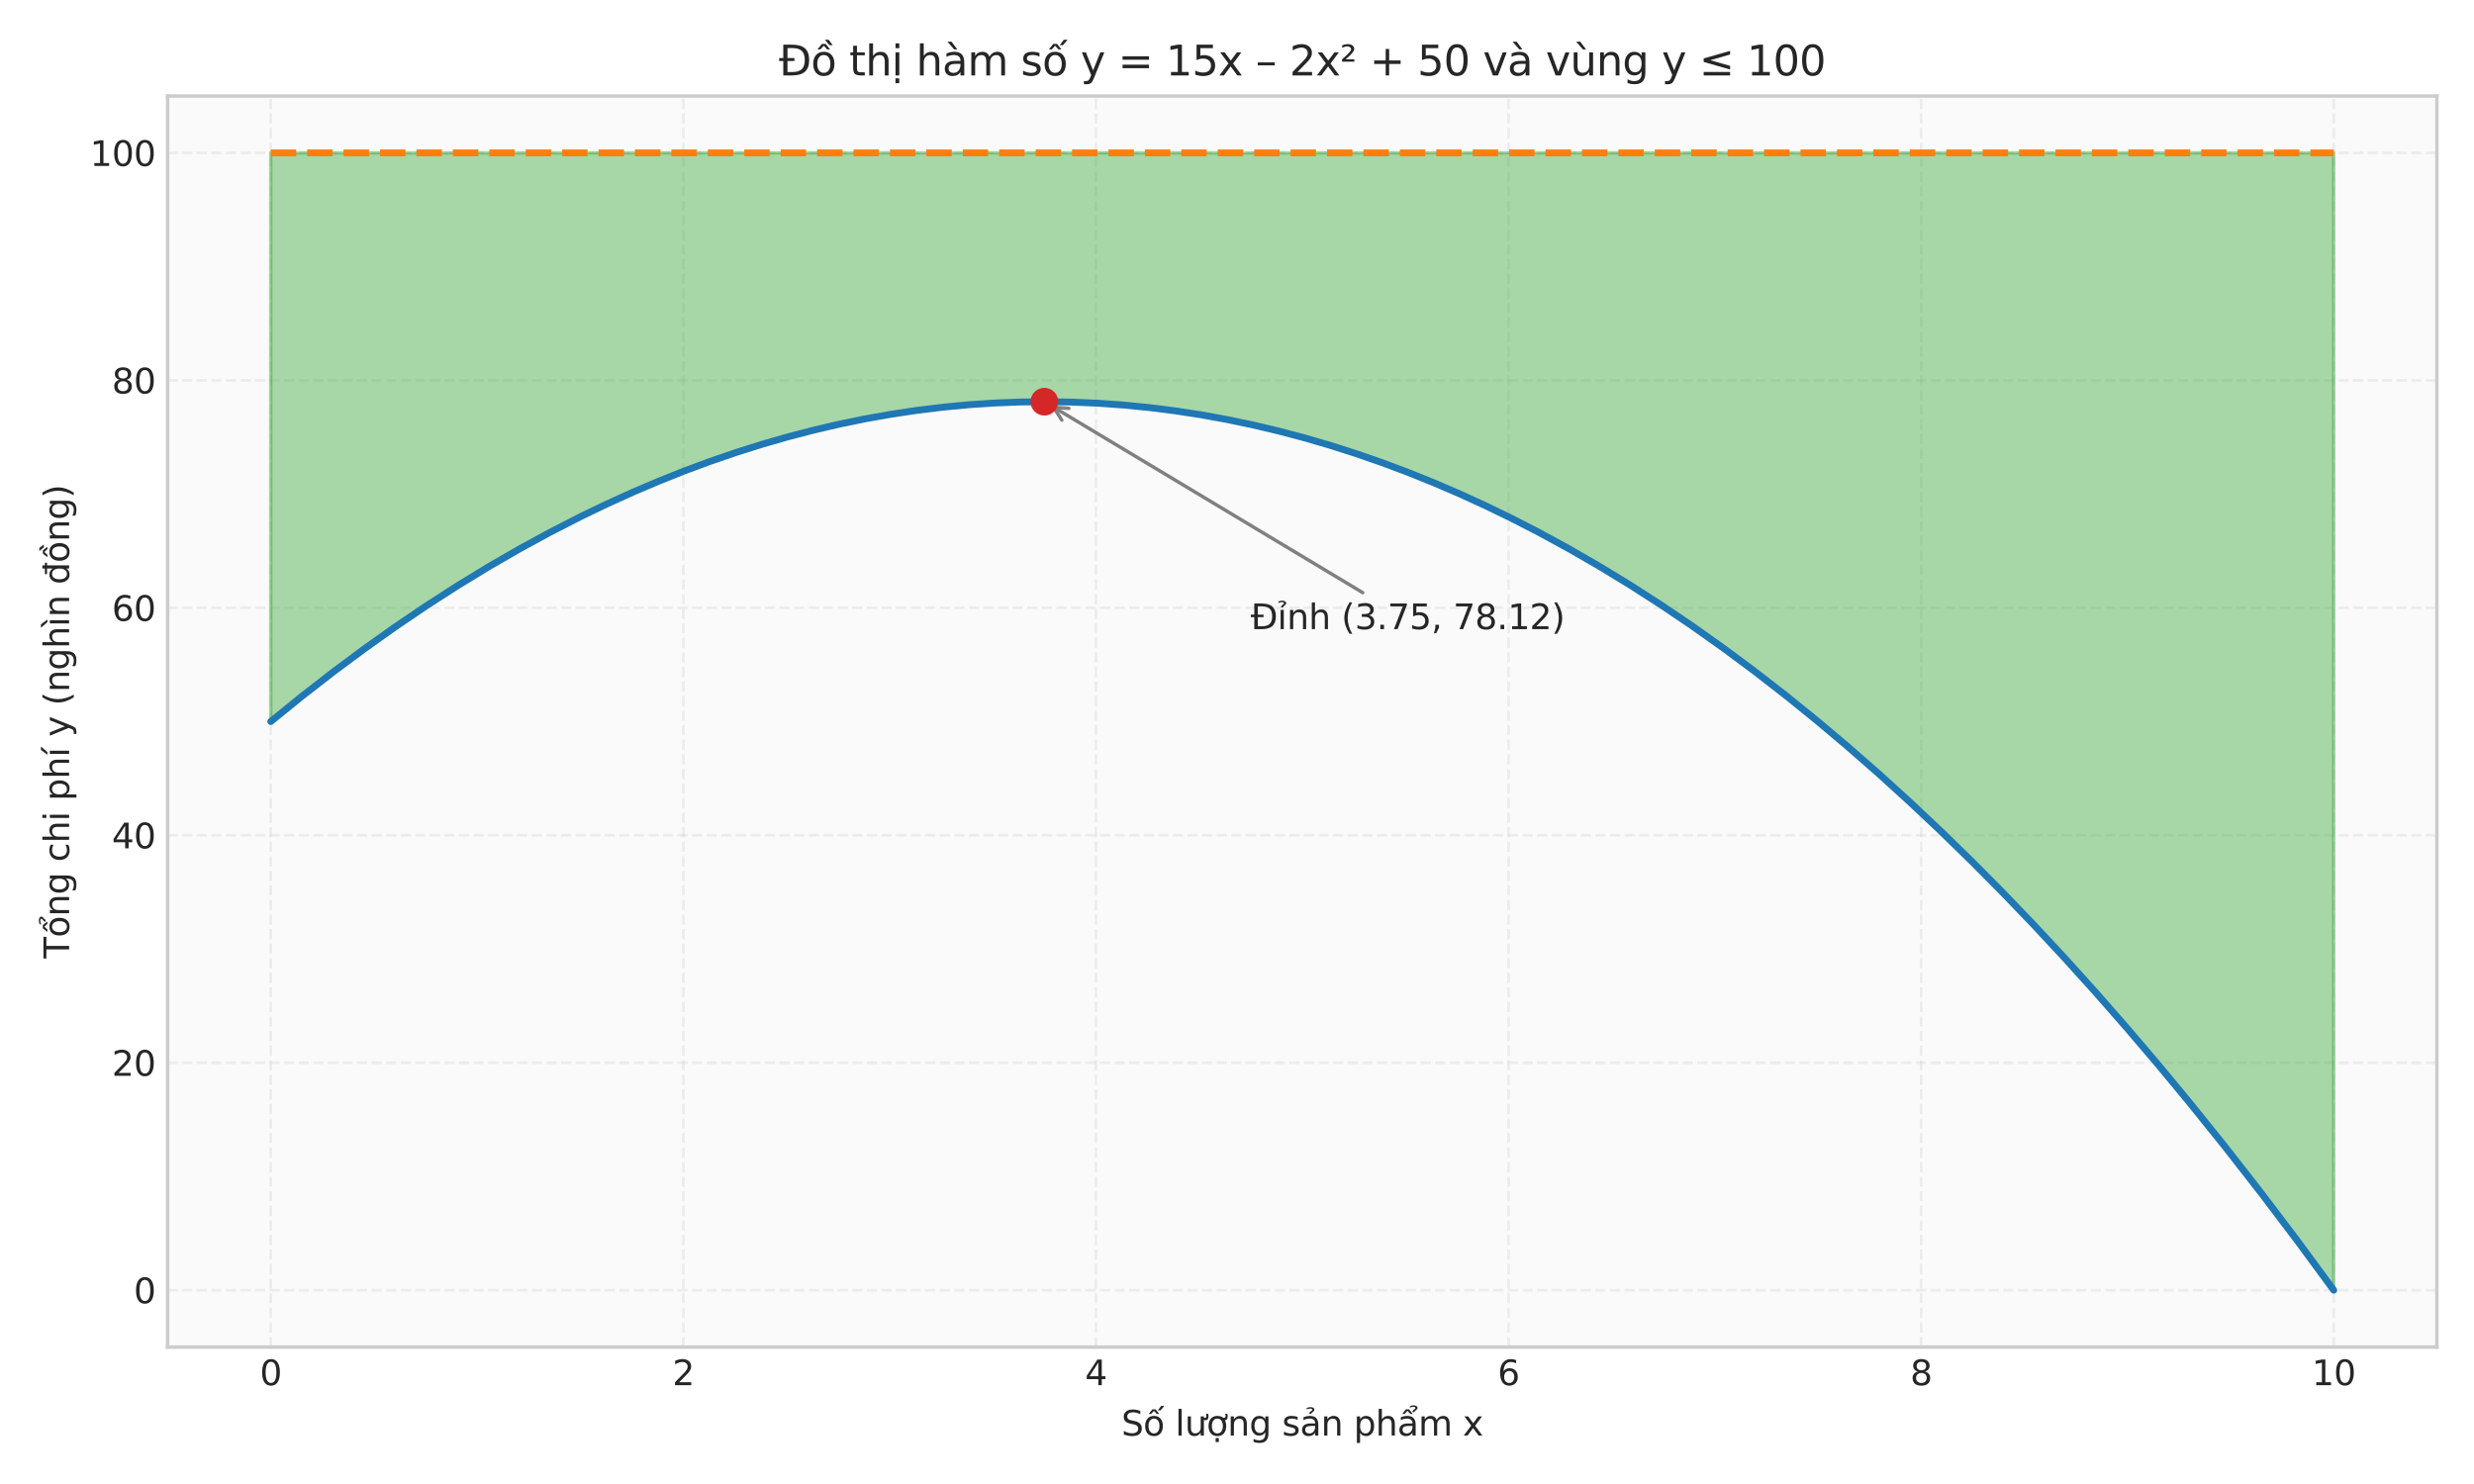 <?xml version="1.0" encoding="utf-8" standalone="no"?>
<!DOCTYPE svg PUBLIC "-//W3C//DTD SVG 1.1//EN"
  "http://www.w3.org/Graphics/SVG/1.1/DTD/svg11.dtd">
<svg xmlns:xlink="http://www.w3.org/1999/xlink" width="720pt" height="432pt" viewBox="0 0 720 432" xmlns="http://www.w3.org/2000/svg" version="1.1">
 <defs>
  <style type="text/css">*{stroke-linejoin: round; stroke-linecap: butt}</style>
 </defs>
 <g id="figure_1">
  <g id="patch_1">
   <path d="M 0 432 
L 720 432 
L 720 0 
L 0 0 
z
" style="fill: #ffffff"/>
  </g>
  <g id="axes_1">
   <g id="patch_2">
    <path d="M 48.776 392.134 
L 709.2 392.134 
L 709.2 27.96 
L 48.776 27.96 
z
" style="fill: #fafafa"/>
   </g>
   <g id="matplotlib.axis_1">
    <g id="xtick_1">
     <g id="line2d_1">
      <path d="M 78.796 392.134 
L 78.796 27.96 
" clip-path="url(#p68fffbcf65)" style="fill: none; stroke-dasharray: 2.96,1.28; stroke-dashoffset: 0; stroke: #cccccc; stroke-opacity: 0.3; stroke-width: 0.8"/>
     </g>
     <g id="line2d_2"/>
     <g id="text_1">
      <!-- 0 -->
      <g style="fill: #262626" transform="translate(75.614 403.232) scale(0.1 -0.1)">
       <defs>
        <path id="DejaVuSans-30" d="M 2034 4250 
Q 1547 4250 1301 3770 
Q 1056 3291 1056 2328 
Q 1056 1369 1301 889 
Q 1547 409 2034 409 
Q 2525 409 2770 889 
Q 3016 1369 3016 2328 
Q 3016 3291 2770 3770 
Q 2525 4250 2034 4250 
z
M 2034 4750 
Q 2819 4750 3233 4129 
Q 3647 3509 3647 2328 
Q 3647 1150 3233 529 
Q 2819 -91 2034 -91 
Q 1250 -91 836 529 
Q 422 1150 422 2328 
Q 422 3509 836 4129 
Q 1250 4750 2034 4750 
z
" transform="scale(0.016)"/>
       </defs>
       <use xlink:href="#DejaVuSans-30"/>
      </g>
     </g>
    </g>
    <g id="xtick_2">
     <g id="line2d_3">
      <path d="M 198.873 392.134 
L 198.873 27.96 
" clip-path="url(#p68fffbcf65)" style="fill: none; stroke-dasharray: 2.96,1.28; stroke-dashoffset: 0; stroke: #cccccc; stroke-opacity: 0.3; stroke-width: 0.8"/>
     </g>
     <g id="line2d_4"/>
     <g id="text_2">
      <!-- 2 -->
      <g style="fill: #262626" transform="translate(195.691 403.232) scale(0.1 -0.1)">
       <defs>
        <path id="DejaVuSans-32" d="M 1228 531 
L 3431 531 
L 3431 0 
L 469 0 
L 469 531 
Q 828 903 1448 1529 
Q 2069 2156 2228 2338 
Q 2531 2678 2651 2914 
Q 2772 3150 2772 3378 
Q 2772 3750 2511 3984 
Q 2250 4219 1831 4219 
Q 1534 4219 1204 4116 
Q 875 4013 500 3803 
L 500 4441 
Q 881 4594 1212 4672 
Q 1544 4750 1819 4750 
Q 2544 4750 2975 4387 
Q 3406 4025 3406 3419 
Q 3406 3131 3298 2873 
Q 3191 2616 2906 2266 
Q 2828 2175 2409 1742 
Q 1991 1309 1228 531 
z
" transform="scale(0.016)"/>
       </defs>
       <use xlink:href="#DejaVuSans-32"/>
      </g>
     </g>
    </g>
    <g id="xtick_3">
     <g id="line2d_5">
      <path d="M 318.95 392.134 
L 318.95 27.96 
" clip-path="url(#p68fffbcf65)" style="fill: none; stroke-dasharray: 2.96,1.28; stroke-dashoffset: 0; stroke: #cccccc; stroke-opacity: 0.3; stroke-width: 0.8"/>
     </g>
     <g id="line2d_6"/>
     <g id="text_3">
      <!-- 4 -->
      <g style="fill: #262626" transform="translate(315.768 403.232) scale(0.1 -0.1)">
       <defs>
        <path id="DejaVuSans-34" d="M 2419 4116 
L 825 1625 
L 2419 1625 
L 2419 4116 
z
M 2253 4666 
L 3047 4666 
L 3047 1625 
L 3713 1625 
L 3713 1100 
L 3047 1100 
L 3047 0 
L 2419 0 
L 2419 1100 
L 313 1100 
L 313 1709 
L 2253 4666 
z
" transform="scale(0.016)"/>
       </defs>
       <use xlink:href="#DejaVuSans-34"/>
      </g>
     </g>
    </g>
    <g id="xtick_4">
     <g id="line2d_7">
      <path d="M 439.027 392.134 
L 439.027 27.96 
" clip-path="url(#p68fffbcf65)" style="fill: none; stroke-dasharray: 2.96,1.28; stroke-dashoffset: 0; stroke: #cccccc; stroke-opacity: 0.3; stroke-width: 0.8"/>
     </g>
     <g id="line2d_8"/>
     <g id="text_4">
      <!-- 6 -->
      <g style="fill: #262626" transform="translate(435.845 403.232) scale(0.1 -0.1)">
       <defs>
        <path id="DejaVuSans-36" d="M 2113 2584 
Q 1688 2584 1439 2293 
Q 1191 2003 1191 1497 
Q 1191 994 1439 701 
Q 1688 409 2113 409 
Q 2538 409 2786 701 
Q 3034 994 3034 1497 
Q 3034 2003 2786 2293 
Q 2538 2584 2113 2584 
z
M 3366 4563 
L 3366 3988 
Q 3128 4100 2886 4159 
Q 2644 4219 2406 4219 
Q 1781 4219 1451 3797 
Q 1122 3375 1075 2522 
Q 1259 2794 1537 2939 
Q 1816 3084 2150 3084 
Q 2853 3084 3261 2657 
Q 3669 2231 3669 1497 
Q 3669 778 3244 343 
Q 2819 -91 2113 -91 
Q 1303 -91 875 529 
Q 447 1150 447 2328 
Q 447 3434 972 4092 
Q 1497 4750 2381 4750 
Q 2619 4750 2861 4703 
Q 3103 4656 3366 4563 
z
" transform="scale(0.016)"/>
       </defs>
       <use xlink:href="#DejaVuSans-36"/>
      </g>
     </g>
    </g>
    <g id="xtick_5">
     <g id="line2d_9">
      <path d="M 559.104 392.134 
L 559.104 27.96 
" clip-path="url(#p68fffbcf65)" style="fill: none; stroke-dasharray: 2.96,1.28; stroke-dashoffset: 0; stroke: #cccccc; stroke-opacity: 0.3; stroke-width: 0.8"/>
     </g>
     <g id="line2d_10"/>
     <g id="text_5">
      <!-- 8 -->
      <g style="fill: #262626" transform="translate(555.922 403.232) scale(0.1 -0.1)">
       <defs>
        <path id="DejaVuSans-38" d="M 2034 2216 
Q 1584 2216 1326 1975 
Q 1069 1734 1069 1313 
Q 1069 891 1326 650 
Q 1584 409 2034 409 
Q 2484 409 2743 651 
Q 3003 894 3003 1313 
Q 3003 1734 2745 1975 
Q 2488 2216 2034 2216 
z
M 1403 2484 
Q 997 2584 770 2862 
Q 544 3141 544 3541 
Q 544 4100 942 4425 
Q 1341 4750 2034 4750 
Q 2731 4750 3128 4425 
Q 3525 4100 3525 3541 
Q 3525 3141 3298 2862 
Q 3072 2584 2669 2484 
Q 3125 2378 3379 2068 
Q 3634 1759 3634 1313 
Q 3634 634 3220 271 
Q 2806 -91 2034 -91 
Q 1263 -91 848 271 
Q 434 634 434 1313 
Q 434 1759 690 2068 
Q 947 2378 1403 2484 
z
M 1172 3481 
Q 1172 3119 1398 2916 
Q 1625 2713 2034 2713 
Q 2441 2713 2670 2916 
Q 2900 3119 2900 3481 
Q 2900 3844 2670 4047 
Q 2441 4250 2034 4250 
Q 1625 4250 1398 4047 
Q 1172 3844 1172 3481 
z
" transform="scale(0.016)"/>
       </defs>
       <use xlink:href="#DejaVuSans-38"/>
      </g>
     </g>
    </g>
    <g id="xtick_6">
     <g id="line2d_11">
      <path d="M 679.181 392.134 
L 679.181 27.96 
" clip-path="url(#p68fffbcf65)" style="fill: none; stroke-dasharray: 2.96,1.28; stroke-dashoffset: 0; stroke: #cccccc; stroke-opacity: 0.3; stroke-width: 0.8"/>
     </g>
     <g id="line2d_12"/>
     <g id="text_6">
      <!-- 10 -->
      <g style="fill: #262626" transform="translate(672.818 403.232) scale(0.1 -0.1)">
       <defs>
        <path id="DejaVuSans-31" d="M 794 531 
L 1825 531 
L 1825 4091 
L 703 3866 
L 703 4441 
L 1819 4666 
L 2450 4666 
L 2450 531 
L 3481 531 
L 3481 0 
L 794 0 
L 794 531 
z
" transform="scale(0.016)"/>
       </defs>
       <use xlink:href="#DejaVuSans-31"/>
       <use xlink:href="#DejaVuSans-30" transform="translate(63.623 0)"/>
      </g>
     </g>
    </g>
    <g id="text_7">
     <!-- Số lượng sản phẩm x -->
     <g style="fill: #262626" transform="translate(326.364 417.912) scale(0.1 -0.1)">
      <defs>
       <path id="DejaVuSans-53" d="M 3425 4513 
L 3425 3897 
Q 3066 4069 2747 4153 
Q 2428 4238 2131 4238 
Q 1616 4238 1336 4038 
Q 1056 3838 1056 3469 
Q 1056 3159 1242 3001 
Q 1428 2844 1947 2747 
L 2328 2669 
Q 3034 2534 3370 2195 
Q 3706 1856 3706 1288 
Q 3706 609 3251 259 
Q 2797 -91 1919 -91 
Q 1588 -91 1214 -16 
Q 841 59 441 206 
L 441 856 
Q 825 641 1194 531 
Q 1563 422 1919 422 
Q 2459 422 2753 634 
Q 3047 847 3047 1241 
Q 3047 1584 2836 1778 
Q 2625 1972 2144 2069 
L 1759 2144 
Q 1053 2284 737 2584 
Q 422 2884 422 3419 
Q 422 4038 858 4394 
Q 1294 4750 2059 4750 
Q 2388 4750 2728 4690 
Q 3069 4631 3425 4513 
z
" transform="scale(0.016)"/>
       <path id="DejaVuSans-1ed1" d="M 1658 4775 
L 2246 4775 
L 2905 3944 
L 2471 3944 
L 1952 4500 
L 1433 3944 
L 999 3944 
L 1658 4775 
z
M 3268 5409 
L 3846 5409 
L 3134 4584 
L 2655 4584 
L 3268 5409 
z
M 1959 3097 
Q 1497 3097 1228 2736 
Q 959 2375 959 1747 
Q 959 1119 1226 758 
Q 1494 397 1959 397 
Q 2419 397 2687 759 
Q 2956 1122 2956 1747 
Q 2956 2369 2687 2733 
Q 2419 3097 1959 3097 
z
M 1959 3584 
Q 2709 3584 3137 3096 
Q 3566 2609 3566 1747 
Q 3566 888 3137 398 
Q 2709 -91 1959 -91 
Q 1206 -91 779 398 
Q 353 888 353 1747 
Q 353 2609 779 3096 
Q 1206 3584 1959 3584 
z
" transform="scale(0.016)"/>
       <path id="DejaVuSans-20" transform="scale(0.016)"/>
       <path id="DejaVuSans-6c" d="M 603 4863 
L 1178 4863 
L 1178 0 
L 603 0 
L 603 4863 
z
" transform="scale(0.016)"/>
       <path id="DejaVuSans-1b0" d="M 3094 3136 
L 3094 3508 
Q 3285 3367 3422 3300 
Q 3560 3233 3657 3233 
Q 3800 3233 3872 3319 
Q 3944 3405 3944 3573 
Q 3944 3673 3920 3770 
Q 3897 3867 3850 3964 
L 4266 3964 
Q 4297 3845 4312 3739 
Q 4328 3633 4328 3539 
Q 4328 3158 4192 2978 
Q 4057 2798 3766 2798 
Q 3616 2798 3452 2881 
Q 3288 2964 3094 3136 
z
M 552 1381 
L 552 3500 
L 1127 3500 
L 1127 1403 
Q 1127 906 1320 657 
Q 1514 409 1902 409 
Q 2367 409 2637 706 
Q 2908 1003 2908 1516 
L 2908 3500 
L 3483 3500 
L 3483 0 
L 2908 0 
L 2908 538 
Q 2699 219 2422 64 
Q 2146 -91 1780 -91 
Q 1177 -91 864 284 
Q 552 659 552 1381 
z
M 1999 3584 
L 1999 3584 
z
" transform="scale(0.016)"/>
       <path id="DejaVuSans-1ee3" d="M 2622 3136 
L 2622 3508 
Q 2813 3367 2950 3300 
Q 3088 3233 3185 3233 
Q 3328 3233 3400 3319 
Q 3472 3405 3472 3573 
Q 3472 3673 3448 3770 
Q 3425 3867 3378 3964 
L 3794 3964 
Q 3825 3845 3840 3739 
Q 3856 3633 3856 3539 
Q 3856 3158 3720 2978 
Q 3585 2798 3294 2798 
Q 3144 2798 2980 2881 
Q 2816 2964 2622 3136 
z
M 1975 3097 
Q 1513 3097 1244 2736 
Q 975 2375 975 1747 
Q 975 1119 1242 758 
Q 1510 397 1975 397 
Q 2435 397 2703 759 
Q 2972 1122 2972 1747 
Q 2972 2369 2703 2733 
Q 2435 3097 1975 3097 
z
M 1975 3584 
Q 2725 3584 3153 3096 
Q 3582 2609 3582 1747 
Q 3582 888 3153 398 
Q 2725 -91 1975 -91 
Q 1222 -91 795 398 
Q 369 888 369 1747 
Q 369 2609 795 3096 
Q 1222 3584 1975 3584 
z
M 1666 -441 
L 2241 -441 
L 2241 -1172 
L 1666 -1172 
L 1666 -441 
z
" transform="scale(0.016)"/>
       <path id="DejaVuSans-6e" d="M 3513 2113 
L 3513 0 
L 2938 0 
L 2938 2094 
Q 2938 2591 2744 2837 
Q 2550 3084 2163 3084 
Q 1697 3084 1428 2787 
Q 1159 2491 1159 1978 
L 1159 0 
L 581 0 
L 581 3500 
L 1159 3500 
L 1159 2956 
Q 1366 3272 1645 3428 
Q 1925 3584 2291 3584 
Q 2894 3584 3203 3211 
Q 3513 2838 3513 2113 
z
" transform="scale(0.016)"/>
       <path id="DejaVuSans-67" d="M 2906 1791 
Q 2906 2416 2648 2759 
Q 2391 3103 1925 3103 
Q 1463 3103 1205 2759 
Q 947 2416 947 1791 
Q 947 1169 1205 825 
Q 1463 481 1925 481 
Q 2391 481 2648 825 
Q 2906 1169 2906 1791 
z
M 3481 434 
Q 3481 -459 3084 -895 
Q 2688 -1331 1869 -1331 
Q 1566 -1331 1297 -1286 
Q 1028 -1241 775 -1147 
L 775 -588 
Q 1028 -725 1275 -790 
Q 1522 -856 1778 -856 
Q 2344 -856 2625 -561 
Q 2906 -266 2906 331 
L 2906 616 
Q 2728 306 2450 153 
Q 2172 0 1784 0 
Q 1141 0 747 490 
Q 353 981 353 1791 
Q 353 2603 747 3093 
Q 1141 3584 1784 3584 
Q 2172 3584 2450 3431 
Q 2728 3278 2906 2969 
L 2906 3500 
L 3481 3500 
L 3481 434 
z
" transform="scale(0.016)"/>
       <path id="DejaVuSans-73" d="M 2834 3397 
L 2834 2853 
Q 2591 2978 2328 3040 
Q 2066 3103 1784 3103 
Q 1356 3103 1142 2972 
Q 928 2841 928 2578 
Q 928 2378 1081 2264 
Q 1234 2150 1697 2047 
L 1894 2003 
Q 2506 1872 2764 1633 
Q 3022 1394 3022 966 
Q 3022 478 2636 193 
Q 2250 -91 1575 -91 
Q 1294 -91 989 -36 
Q 684 19 347 128 
L 347 722 
Q 666 556 975 473 
Q 1284 391 1588 391 
Q 1994 391 2212 530 
Q 2431 669 2431 922 
Q 2431 1156 2273 1281 
Q 2116 1406 1581 1522 
L 1381 1569 
Q 847 1681 609 1914 
Q 372 2147 372 2553 
Q 372 3047 722 3315 
Q 1072 3584 1716 3584 
Q 2034 3584 2315 3537 
Q 2597 3491 2834 3397 
z
" transform="scale(0.016)"/>
       <path id="DejaVuSans-1ea3" d="M 2194 1759 
Q 1497 1759 1228 1600 
Q 959 1441 959 1056 
Q 959 750 1161 570 
Q 1363 391 1709 391 
Q 2188 391 2477 730 
Q 2766 1069 2766 1631 
L 2766 1759 
L 2194 1759 
z
M 3341 1997 
L 3341 0 
L 2766 0 
L 2766 531 
Q 2569 213 2275 61 
Q 1981 -91 1556 -91 
Q 1019 -91 701 211 
Q 384 513 384 1019 
Q 384 1609 779 1909 
Q 1175 2209 1959 2209 
L 2766 2209 
L 2766 2266 
Q 2766 2663 2505 2880 
Q 2244 3097 1772 3097 
Q 1472 3097 1187 3025 
Q 903 2953 641 2809 
L 641 3341 
Q 956 3463 1253 3523 
Q 1550 3584 1831 3584 
Q 2591 3584 2966 3190 
Q 3341 2797 3341 1997 
z
M 1236 5025 
Q 1586 5184 1914 5184 
Q 2239 5184 2437 5051 
Q 2636 4919 2636 4709 
Q 2636 4519 2361 4316 
L 2223 4216 
Q 2114 4134 2102 4106 
Q 2080 4056 2080 3956 
L 1708 3956 
L 1708 3994 
Q 1708 4119 1755 4203 
Q 1802 4288 1961 4403 
L 2102 4509 
Q 2245 4616 2245 4741 
Q 2245 4806 2148 4862 
Q 2052 4919 1830 4919 
Q 1548 4919 1236 4756 
L 1236 5025 
z
" transform="scale(0.016)"/>
       <path id="DejaVuSans-70" d="M 1159 525 
L 1159 -1331 
L 581 -1331 
L 581 3500 
L 1159 3500 
L 1159 2969 
Q 1341 3281 1617 3432 
Q 1894 3584 2278 3584 
Q 2916 3584 3314 3078 
Q 3713 2572 3713 1747 
Q 3713 922 3314 415 
Q 2916 -91 2278 -91 
Q 1894 -91 1617 61 
Q 1341 213 1159 525 
z
M 3116 1747 
Q 3116 2381 2855 2742 
Q 2594 3103 2138 3103 
Q 1681 3103 1420 2742 
Q 1159 2381 1159 1747 
Q 1159 1113 1420 752 
Q 1681 391 2138 391 
Q 2594 391 2855 752 
Q 3116 1113 3116 1747 
z
" transform="scale(0.016)"/>
       <path id="DejaVuSans-68" d="M 3513 2113 
L 3513 0 
L 2938 0 
L 2938 2094 
Q 2938 2591 2744 2837 
Q 2550 3084 2163 3084 
Q 1697 3084 1428 2787 
Q 1159 2491 1159 1978 
L 1159 0 
L 581 0 
L 581 4863 
L 1159 4863 
L 1159 2956 
Q 1366 3272 1645 3428 
Q 1925 3584 2291 3584 
Q 2894 3584 3203 3211 
Q 3513 2838 3513 2113 
z
" transform="scale(0.016)"/>
       <path id="DejaVuSans-1ea9" d="M 2292 5345 
Q 2642 5504 2970 5504 
Q 3295 5504 3493 5371 
Q 3692 5239 3692 5029 
Q 3692 4839 3417 4636 
L 3279 4536 
Q 3170 4454 3158 4426 
Q 3136 4376 3136 4276 
L 2764 4276 
L 2764 4314 
Q 2764 4439 2811 4523 
Q 2858 4608 3017 4723 
L 3158 4829 
Q 3301 4936 3301 5061 
Q 3301 5126 3204 5182 
Q 3108 5239 2886 5239 
Q 2604 5239 2292 5076 
L 2292 5345 
z
M 1562 4775 
L 2150 4775 
L 2809 3944 
L 2375 3944 
L 1856 4500 
L 1337 3944 
L 903 3944 
L 1562 4775 
z
M 2194 1759 
Q 1497 1759 1228 1600 
Q 959 1441 959 1056 
Q 959 750 1161 570 
Q 1363 391 1709 391 
Q 2188 391 2477 730 
Q 2766 1069 2766 1631 
L 2766 1759 
L 2194 1759 
z
M 3341 1997 
L 3341 0 
L 2766 0 
L 2766 531 
Q 2569 213 2275 61 
Q 1981 -91 1556 -91 
Q 1019 -91 701 211 
Q 384 513 384 1019 
Q 384 1609 779 1909 
Q 1175 2209 1959 2209 
L 2766 2209 
L 2766 2266 
Q 2766 2663 2505 2880 
Q 2244 3097 1772 3097 
Q 1472 3097 1187 3025 
Q 903 2953 641 2809 
L 641 3341 
Q 956 3463 1253 3523 
Q 1550 3584 1831 3584 
Q 2591 3584 2966 3190 
Q 3341 2797 3341 1997 
z
" transform="scale(0.016)"/>
       <path id="DejaVuSans-6d" d="M 3328 2828 
Q 3544 3216 3844 3400 
Q 4144 3584 4550 3584 
Q 5097 3584 5394 3201 
Q 5691 2819 5691 2113 
L 5691 0 
L 5113 0 
L 5113 2094 
Q 5113 2597 4934 2840 
Q 4756 3084 4391 3084 
Q 3944 3084 3684 2787 
Q 3425 2491 3425 1978 
L 3425 0 
L 2847 0 
L 2847 2094 
Q 2847 2600 2669 2842 
Q 2491 3084 2119 3084 
Q 1678 3084 1418 2786 
Q 1159 2488 1159 1978 
L 1159 0 
L 581 0 
L 581 3500 
L 1159 3500 
L 1159 2956 
Q 1356 3278 1631 3431 
Q 1906 3584 2284 3584 
Q 2666 3584 2933 3390 
Q 3200 3197 3328 2828 
z
" transform="scale(0.016)"/>
       <path id="DejaVuSans-78" d="M 3513 3500 
L 2247 1797 
L 3578 0 
L 2900 0 
L 1881 1375 
L 863 0 
L 184 0 
L 1544 1831 
L 300 3500 
L 978 3500 
L 1906 2253 
L 2834 3500 
L 3513 3500 
z
" transform="scale(0.016)"/>
      </defs>
      <use xlink:href="#DejaVuSans-53"/>
      <use xlink:href="#DejaVuSans-1ed1" transform="translate(63.477 0)"/>
      <use xlink:href="#DejaVuSans-20" transform="translate(124.658 0)"/>
      <use xlink:href="#DejaVuSans-6c" transform="translate(156.445 0)"/>
      <use xlink:href="#DejaVuSans-1b0" transform="translate(184.229 0)"/>
      <use xlink:href="#DejaVuSans-1ee3" transform="translate(247.607 0)"/>
      <use xlink:href="#DejaVuSans-6e" transform="translate(308.789 0)"/>
      <use xlink:href="#DejaVuSans-67" transform="translate(372.168 0)"/>
      <use xlink:href="#DejaVuSans-20" transform="translate(435.645 0)"/>
      <use xlink:href="#DejaVuSans-73" transform="translate(467.432 0)"/>
      <use xlink:href="#DejaVuSans-1ea3" transform="translate(519.531 0)"/>
      <use xlink:href="#DejaVuSans-6e" transform="translate(580.811 0)"/>
      <use xlink:href="#DejaVuSans-20" transform="translate(644.189 0)"/>
      <use xlink:href="#DejaVuSans-70" transform="translate(675.977 0)"/>
      <use xlink:href="#DejaVuSans-68" transform="translate(739.453 0)"/>
      <use xlink:href="#DejaVuSans-1ea9" transform="translate(802.832 0)"/>
      <use xlink:href="#DejaVuSans-6d" transform="translate(864.111 0)"/>
      <use xlink:href="#DejaVuSans-20" transform="translate(961.523 0)"/>
      <use xlink:href="#DejaVuSans-78" transform="translate(993.311 0)"/>
     </g>
    </g>
   </g>
   <g id="matplotlib.axis_2">
    <g id="ytick_1">
     <g id="line2d_13">
      <path d="M 48.776 375.58 
L 709.2 375.58 
" clip-path="url(#p68fffbcf65)" style="fill: none; stroke-dasharray: 2.96,1.28; stroke-dashoffset: 0; stroke: #cccccc; stroke-opacity: 0.3; stroke-width: 0.8"/>
     </g>
     <g id="line2d_14"/>
     <g id="text_8">
      <!-- 0 -->
      <g style="fill: #262626" transform="translate(38.914 379.38) scale(0.1 -0.1)">
       <use xlink:href="#DejaVuSans-30"/>
      </g>
     </g>
    </g>
    <g id="ytick_2">
     <g id="line2d_15">
      <path d="M 48.776 309.367 
L 709.2 309.367 
" clip-path="url(#p68fffbcf65)" style="fill: none; stroke-dasharray: 2.96,1.28; stroke-dashoffset: 0; stroke: #cccccc; stroke-opacity: 0.3; stroke-width: 0.8"/>
     </g>
     <g id="line2d_16"/>
     <g id="text_9">
      <!-- 20 -->
      <g style="fill: #262626" transform="translate(32.551 313.166) scale(0.1 -0.1)">
       <use xlink:href="#DejaVuSans-32"/>
       <use xlink:href="#DejaVuSans-30" transform="translate(63.623 0)"/>
      </g>
     </g>
    </g>
    <g id="ytick_3">
     <g id="line2d_17">
      <path d="M 48.776 243.154 
L 709.2 243.154 
" clip-path="url(#p68fffbcf65)" style="fill: none; stroke-dasharray: 2.96,1.28; stroke-dashoffset: 0; stroke: #cccccc; stroke-opacity: 0.3; stroke-width: 0.8"/>
     </g>
     <g id="line2d_18"/>
     <g id="text_10">
      <!-- 40 -->
      <g style="fill: #262626" transform="translate(32.551 246.953) scale(0.1 -0.1)">
       <use xlink:href="#DejaVuSans-34"/>
       <use xlink:href="#DejaVuSans-30" transform="translate(63.623 0)"/>
      </g>
     </g>
    </g>
    <g id="ytick_4">
     <g id="line2d_19">
      <path d="M 48.776 176.94 
L 709.2 176.94 
" clip-path="url(#p68fffbcf65)" style="fill: none; stroke-dasharray: 2.96,1.28; stroke-dashoffset: 0; stroke: #cccccc; stroke-opacity: 0.3; stroke-width: 0.8"/>
     </g>
     <g id="line2d_20"/>
     <g id="text_11">
      <!-- 60 -->
      <g style="fill: #262626" transform="translate(32.551 180.739) scale(0.1 -0.1)">
       <use xlink:href="#DejaVuSans-36"/>
       <use xlink:href="#DejaVuSans-30" transform="translate(63.623 0)"/>
      </g>
     </g>
    </g>
    <g id="ytick_5">
     <g id="line2d_21">
      <path d="M 48.776 110.727 
L 709.2 110.727 
" clip-path="url(#p68fffbcf65)" style="fill: none; stroke-dasharray: 2.96,1.28; stroke-dashoffset: 0; stroke: #cccccc; stroke-opacity: 0.3; stroke-width: 0.8"/>
     </g>
     <g id="line2d_22"/>
     <g id="text_12">
      <!-- 80 -->
      <g style="fill: #262626" transform="translate(32.551 114.526) scale(0.1 -0.1)">
       <use xlink:href="#DejaVuSans-38"/>
       <use xlink:href="#DejaVuSans-30" transform="translate(63.623 0)"/>
      </g>
     </g>
    </g>
    <g id="ytick_6">
     <g id="line2d_23">
      <path d="M 48.776 44.513 
L 709.2 44.513 
" clip-path="url(#p68fffbcf65)" style="fill: none; stroke-dasharray: 2.96,1.28; stroke-dashoffset: 0; stroke: #cccccc; stroke-opacity: 0.3; stroke-width: 0.8"/>
     </g>
     <g id="line2d_24"/>
     <g id="text_13">
      <!-- 100 -->
      <g style="fill: #262626" transform="translate(26.189 48.313) scale(0.1 -0.1)">
       <use xlink:href="#DejaVuSans-31"/>
       <use xlink:href="#DejaVuSans-30" transform="translate(63.623 0)"/>
       <use xlink:href="#DejaVuSans-30" transform="translate(127.246 0)"/>
      </g>
     </g>
    </g>
    <g id="text_14">
     <!-- Tổng chi phí y (nghìn đồng) -->
     <g style="fill: #262626" transform="translate(20.109 278.995) rotate(-90) scale(0.1 -0.1)">
      <defs>
       <path id="DejaVuSans-54" d="M -19 4666 
L 3928 4666 
L 3928 4134 
L 2272 4134 
L 2272 0 
L 1638 0 
L 1638 4134 
L -19 4134 
L -19 4666 
z
" transform="scale(0.016)"/>
       <path id="DejaVuSans-1ed5" d="M 2388 5345 
Q 2738 5504 3066 5504 
Q 3391 5504 3589 5371 
Q 3788 5239 3788 5029 
Q 3788 4839 3513 4636 
L 3375 4536 
Q 3266 4454 3254 4426 
Q 3232 4376 3232 4276 
L 2860 4276 
L 2860 4314 
Q 2860 4439 2907 4523 
Q 2954 4608 3113 4723 
L 3254 4829 
Q 3397 4936 3397 5061 
Q 3397 5126 3300 5182 
Q 3204 5239 2982 5239 
Q 2700 5239 2388 5076 
L 2388 5345 
z
M 1658 4775 
L 2246 4775 
L 2905 3944 
L 2471 3944 
L 1952 4500 
L 1433 3944 
L 999 3944 
L 1658 4775 
z
M 1959 3097 
Q 1497 3097 1228 2736 
Q 959 2375 959 1747 
Q 959 1119 1226 758 
Q 1494 397 1959 397 
Q 2419 397 2687 759 
Q 2956 1122 2956 1747 
Q 2956 2369 2687 2733 
Q 2419 3097 1959 3097 
z
M 1959 3584 
Q 2709 3584 3137 3096 
Q 3566 2609 3566 1747 
Q 3566 888 3137 398 
Q 2709 -91 1959 -91 
Q 1206 -91 779 398 
Q 353 888 353 1747 
Q 353 2609 779 3096 
Q 1206 3584 1959 3584 
z
" transform="scale(0.016)"/>
       <path id="DejaVuSans-63" d="M 3122 3366 
L 3122 2828 
Q 2878 2963 2633 3030 
Q 2388 3097 2138 3097 
Q 1578 3097 1268 2742 
Q 959 2388 959 1747 
Q 959 1106 1268 751 
Q 1578 397 2138 397 
Q 2388 397 2633 464 
Q 2878 531 3122 666 
L 3122 134 
Q 2881 22 2623 -34 
Q 2366 -91 2075 -91 
Q 1284 -91 818 406 
Q 353 903 353 1747 
Q 353 2603 823 3093 
Q 1294 3584 2113 3584 
Q 2378 3584 2631 3529 
Q 2884 3475 3122 3366 
z
" transform="scale(0.016)"/>
       <path id="DejaVuSans-69" d="M 603 3500 
L 1178 3500 
L 1178 0 
L 603 0 
L 603 3500 
z
M 603 4863 
L 1178 4863 
L 1178 4134 
L 603 4134 
L 603 4863 
z
" transform="scale(0.016)"/>
       <path id="DejaVuSans-ed" d="M 1322 5119 
L 1944 5119 
L 926 3944 
L 447 3944 
L 1322 5119 
z
M 603 3500 
L 1178 3500 
L 1178 0 
L 603 0 
L 603 3500 
z
M 891 3584 
L 891 3584 
z
" transform="scale(0.016)"/>
       <path id="DejaVuSans-79" d="M 2059 -325 
Q 1816 -950 1584 -1140 
Q 1353 -1331 966 -1331 
L 506 -1331 
L 506 -850 
L 844 -850 
Q 1081 -850 1212 -737 
Q 1344 -625 1503 -206 
L 1606 56 
L 191 3500 
L 800 3500 
L 1894 763 
L 2988 3500 
L 3597 3500 
L 2059 -325 
z
" transform="scale(0.016)"/>
       <path id="DejaVuSans-28" d="M 1984 4856 
Q 1566 4138 1362 3434 
Q 1159 2731 1159 2009 
Q 1159 1288 1364 580 
Q 1569 -128 1984 -844 
L 1484 -844 
Q 1016 -109 783 600 
Q 550 1309 550 2009 
Q 550 2706 781 3412 
Q 1013 4119 1484 4856 
L 1984 4856 
z
" transform="scale(0.016)"/>
       <path id="DejaVuSans-ec" d="M 435 5119 
L 1316 3950 
L 838 3950 
L -181 5119 
L 435 5119 
z
M 603 3500 
L 1178 3500 
L 1178 0 
L 603 0 
L 603 3500 
z
M 891 3584 
L 891 3584 
z
" transform="scale(0.016)"/>
       <path id="DejaVuSans-111" d="M 2906 2969 
L 2906 4013 
L 1888 4013 
L 1888 4403 
L 2906 4403 
L 2906 4863 
L 3481 4863 
L 3481 4403 
L 3963 4403 
L 3963 4013 
L 3481 4013 
L 3481 0 
L 2906 0 
L 2906 525 
Q 2725 213 2448 61 
Q 2172 -91 1784 -91 
Q 1150 -91 751 415 
Q 353 922 353 1747 
Q 353 2572 751 3078 
Q 1150 3584 1784 3584 
Q 2172 3584 2448 3432 
Q 2725 3281 2906 2969 
z
M 947 1747 
Q 947 1113 1208 752 
Q 1469 391 1925 391 
Q 2381 391 2643 752 
Q 2906 1113 2906 1747 
Q 2906 2381 2643 2742 
Q 2381 3103 1925 3103 
Q 1469 3103 1208 2742 
Q 947 2381 947 1747 
z
" transform="scale(0.016)"/>
       <path id="DejaVuSans-1ed3" d="M 2694 5409 
L 3306 4584 
L 2828 4584 
L 2110 5409 
L 2694 5409 
z
M 1658 4775 
L 2246 4775 
L 2905 3944 
L 2471 3944 
L 1952 4500 
L 1433 3944 
L 999 3944 
L 1658 4775 
z
M 1959 3097 
Q 1497 3097 1228 2736 
Q 959 2375 959 1747 
Q 959 1119 1226 758 
Q 1494 397 1959 397 
Q 2419 397 2687 759 
Q 2956 1122 2956 1747 
Q 2956 2369 2687 2733 
Q 2419 3097 1959 3097 
z
M 1959 3584 
Q 2709 3584 3137 3096 
Q 3566 2609 3566 1747 
Q 3566 888 3137 398 
Q 2709 -91 1959 -91 
Q 1206 -91 779 398 
Q 353 888 353 1747 
Q 353 2609 779 3096 
Q 1206 3584 1959 3584 
z
" transform="scale(0.016)"/>
       <path id="DejaVuSans-29" d="M 513 4856 
L 1013 4856 
Q 1481 4119 1714 3412 
Q 1947 2706 1947 2009 
Q 1947 1309 1714 600 
Q 1481 -109 1013 -844 
L 513 -844 
Q 928 -128 1133 580 
Q 1338 1288 1338 2009 
Q 1338 2731 1133 3434 
Q 928 4138 513 4856 
z
" transform="scale(0.016)"/>
      </defs>
      <use xlink:href="#DejaVuSans-54"/>
      <use xlink:href="#DejaVuSans-1ed5" transform="translate(61.084 0)"/>
      <use xlink:href="#DejaVuSans-6e" transform="translate(122.266 0)"/>
      <use xlink:href="#DejaVuSans-67" transform="translate(185.645 0)"/>
      <use xlink:href="#DejaVuSans-20" transform="translate(249.121 0)"/>
      <use xlink:href="#DejaVuSans-63" transform="translate(280.908 0)"/>
      <use xlink:href="#DejaVuSans-68" transform="translate(335.889 0)"/>
      <use xlink:href="#DejaVuSans-69" transform="translate(399.268 0)"/>
      <use xlink:href="#DejaVuSans-20" transform="translate(427.051 0)"/>
      <use xlink:href="#DejaVuSans-70" transform="translate(458.838 0)"/>
      <use xlink:href="#DejaVuSans-68" transform="translate(522.314 0)"/>
      <use xlink:href="#DejaVuSans-ed" transform="translate(585.693 0)"/>
      <use xlink:href="#DejaVuSans-20" transform="translate(613.477 0)"/>
      <use xlink:href="#DejaVuSans-79" transform="translate(645.264 0)"/>
      <use xlink:href="#DejaVuSans-20" transform="translate(704.443 0)"/>
      <use xlink:href="#DejaVuSans-28" transform="translate(736.23 0)"/>
      <use xlink:href="#DejaVuSans-6e" transform="translate(775.244 0)"/>
      <use xlink:href="#DejaVuSans-67" transform="translate(838.623 0)"/>
      <use xlink:href="#DejaVuSans-68" transform="translate(902.1 0)"/>
      <use xlink:href="#DejaVuSans-ec" transform="translate(965.479 0)"/>
      <use xlink:href="#DejaVuSans-6e" transform="translate(993.262 0)"/>
      <use xlink:href="#DejaVuSans-20" transform="translate(1056.641 0)"/>
      <use xlink:href="#DejaVuSans-111" transform="translate(1088.428 0)"/>
      <use xlink:href="#DejaVuSans-1ed3" transform="translate(1151.904 0)"/>
      <use xlink:href="#DejaVuSans-6e" transform="translate(1213.086 0)"/>
      <use xlink:href="#DejaVuSans-67" transform="translate(1276.465 0)"/>
      <use xlink:href="#DejaVuSans-29" transform="translate(1339.941 0)"/>
     </g>
    </g>
   </g>
   <g id="FillBetweenPolyCollection_1">
    <defs>
     <path id="m672ee6334a" d="M 78.796 -387.487 
L 78.796 -221.953 
L 80.3 -223.194 
L 81.805 -224.426 
L 83.31 -225.65 
L 84.814 -226.865 
L 86.319 -228.072 
L 87.824 -229.271 
L 89.329 -230.462 
L 90.833 -231.644 
L 92.338 -232.818 
L 93.843 -233.983 
L 95.347 -235.141 
L 96.852 -236.29 
L 98.357 -237.43 
L 99.862 -238.563 
L 101.366 -239.687 
L 102.871 -240.802 
L 104.376 -241.91 
L 105.881 -243.009 
L 107.385 -244.099 
L 108.89 -245.182 
L 110.395 -246.256 
L 111.899 -247.322 
L 113.404 -248.379 
L 114.909 -249.428 
L 116.414 -250.469 
L 117.918 -251.502 
L 119.423 -252.526 
L 120.928 -253.542 
L 122.433 -254.549 
L 123.937 -255.548 
L 125.442 -256.539 
L 126.947 -257.522 
L 128.451 -258.496 
L 129.956 -259.462 
L 131.461 -260.42 
L 132.966 -261.369 
L 134.47 -262.31 
L 135.975 -263.243 
L 137.48 -264.167 
L 138.985 -265.083 
L 140.489 -265.991 
L 141.994 -266.89 
L 143.499 -267.781 
L 145.003 -268.664 
L 146.508 -269.539 
L 148.013 -270.405 
L 149.518 -271.262 
L 151.022 -272.112 
L 152.527 -272.953 
L 154.032 -273.786 
L 155.536 -274.611 
L 157.041 -275.427 
L 158.546 -276.235 
L 160.051 -277.034 
L 161.555 -277.826 
L 163.06 -278.608 
L 164.565 -279.383 
L 166.07 -280.149 
L 167.574 -280.907 
L 169.079 -281.657 
L 170.584 -282.398 
L 172.088 -283.132 
L 173.593 -283.856 
L 175.098 -284.573 
L 176.603 -285.281 
L 178.107 -285.981 
L 179.612 -286.672 
L 181.117 -287.355 
L 182.622 -288.03 
L 184.126 -288.696 
L 185.631 -289.355 
L 187.136 -290.004 
L 188.64 -290.646 
L 190.145 -291.279 
L 191.65 -291.904 
L 193.155 -292.521 
L 194.659 -293.129 
L 196.164 -293.729 
L 197.669 -294.321 
L 199.174 -294.904 
L 200.678 -295.479 
L 202.183 -296.046 
L 203.688 -296.604 
L 205.192 -297.154 
L 206.697 -297.696 
L 208.202 -298.229 
L 209.707 -298.754 
L 211.211 -299.271 
L 212.716 -299.779 
L 214.221 -300.28 
L 215.725 -300.771 
L 217.23 -301.255 
L 218.735 -301.73 
L 220.24 -302.197 
L 221.744 -302.655 
L 223.249 -303.106 
L 224.754 -303.548 
L 226.259 -303.981 
L 227.763 -304.406 
L 229.268 -304.823 
L 230.773 -305.232 
L 232.277 -305.632 
L 233.782 -306.024 
L 235.287 -306.408 
L 236.792 -306.783 
L 238.296 -307.15 
L 239.801 -307.509 
L 241.306 -307.859 
L 242.811 -308.202 
L 244.315 -308.535 
L 245.82 -308.861 
L 247.325 -309.178 
L 248.829 -309.487 
L 250.334 -309.787 
L 251.839 -310.079 
L 253.344 -310.363 
L 254.848 -310.639 
L 256.353 -310.906 
L 257.858 -311.165 
L 259.362 -311.416 
L 260.867 -311.658 
L 262.372 -311.892 
L 263.877 -312.117 
L 265.381 -312.335 
L 266.886 -312.544 
L 268.391 -312.744 
L 269.896 -312.937 
L 271.4 -313.121 
L 272.905 -313.296 
L 274.41 -313.464 
L 275.914 -313.623 
L 277.419 -313.774 
L 278.924 -313.916 
L 280.429 -314.05 
L 281.933 -314.176 
L 283.438 -314.294 
L 284.943 -314.403 
L 286.448 -314.504 
L 287.952 -314.596 
L 289.457 -314.68 
L 290.962 -314.756 
L 292.466 -314.824 
L 293.971 -314.883 
L 295.476 -314.934 
L 296.981 -314.977 
L 298.485 -315.011 
L 299.99 -315.037 
L 301.495 -315.055 
L 303 -315.064 
L 304.504 -315.065 
L 306.009 -315.058 
L 307.514 -315.042 
L 309.018 -315.018 
L 310.523 -314.986 
L 312.028 -314.946 
L 313.533 -314.897 
L 315.037 -314.84 
L 316.542 -314.774 
L 318.047 -314.7 
L 319.551 -314.618 
L 321.056 -314.528 
L 322.561 -314.429 
L 324.066 -314.322 
L 325.57 -314.206 
L 327.075 -314.083 
L 328.58 -313.951 
L 330.085 -313.81 
L 331.589 -313.661 
L 333.094 -313.504 
L 334.599 -313.339 
L 336.103 -313.165 
L 337.608 -312.984 
L 339.113 -312.793 
L 340.618 -312.595 
L 342.122 -312.388 
L 343.627 -312.172 
L 345.132 -311.949 
L 346.637 -311.717 
L 348.141 -311.477 
L 349.646 -311.228 
L 351.151 -310.972 
L 352.655 -310.706 
L 354.16 -310.433 
L 355.665 -310.151 
L 357.17 -309.861 
L 358.674 -309.563 
L 360.179 -309.256 
L 361.684 -308.941 
L 363.189 -308.617 
L 364.693 -308.286 
L 366.198 -307.946 
L 367.703 -307.597 
L 369.207 -307.241 
L 370.712 -306.876 
L 372.217 -306.503 
L 373.722 -306.121 
L 375.226 -305.731 
L 376.731 -305.333 
L 378.236 -304.926 
L 379.74 -304.511 
L 381.245 -304.088 
L 382.75 -303.657 
L 384.255 -303.217 
L 385.759 -302.769 
L 387.264 -302.312 
L 388.769 -301.848 
L 390.274 -301.374 
L 391.778 -300.893 
L 393.283 -300.403 
L 394.788 -299.905 
L 396.292 -299.399 
L 397.797 -298.884 
L 399.302 -298.361 
L 400.807 -297.83 
L 402.311 -297.29 
L 403.816 -296.742 
L 405.321 -296.186 
L 406.826 -295.621 
L 408.33 -295.048 
L 409.835 -294.467 
L 411.34 -293.878 
L 412.844 -293.28 
L 414.349 -292.674 
L 415.854 -292.059 
L 417.359 -291.436 
L 418.863 -290.805 
L 420.368 -290.166 
L 421.873 -289.518 
L 423.378 -288.862 
L 424.882 -288.197 
L 426.387 -287.525 
L 427.892 -286.844 
L 429.396 -286.154 
L 430.901 -285.456 
L 432.406 -284.75 
L 433.911 -284.036 
L 435.415 -283.313 
L 436.92 -282.583 
L 438.425 -281.843 
L 439.929 -281.096 
L 441.434 -280.34 
L 442.939 -279.575 
L 444.444 -278.803 
L 445.948 -278.022 
L 447.453 -277.233 
L 448.958 -276.435 
L 450.463 -275.63 
L 451.967 -274.815 
L 453.472 -273.993 
L 454.977 -273.162 
L 456.481 -272.323 
L 457.986 -271.476 
L 459.491 -270.62 
L 460.996 -269.756 
L 462.5 -268.883 
L 464.005 -268.003 
L 465.51 -267.114 
L 467.015 -266.216 
L 468.519 -265.311 
L 470.024 -264.397 
L 471.529 -263.475 
L 473.033 -262.544 
L 474.538 -261.605 
L 476.043 -260.658 
L 477.548 -259.702 
L 479.052 -258.738 
L 480.557 -257.766 
L 482.062 -256.786 
L 483.567 -255.797 
L 485.071 -254.8 
L 486.576 -253.794 
L 488.081 -252.78 
L 489.585 -251.758 
L 491.09 -250.728 
L 492.595 -249.689 
L 494.1 -248.642 
L 495.604 -247.587 
L 497.109 -246.523 
L 498.614 -245.451 
L 500.118 -244.371 
L 501.623 -243.282 
L 503.128 -242.185 
L 504.633 -241.08 
L 506.137 -239.966 
L 507.642 -238.844 
L 509.147 -237.714 
L 510.652 -236.576 
L 512.156 -235.429 
L 513.661 -234.273 
L 515.166 -233.11 
L 516.67 -231.938 
L 518.175 -230.758 
L 519.68 -229.569 
L 521.185 -228.373 
L 522.689 -227.168 
L 524.194 -225.954 
L 525.699 -224.732 
L 527.204 -223.502 
L 528.708 -222.264 
L 530.213 -221.017 
L 531.718 -219.762 
L 533.222 -218.499 
L 534.727 -217.227 
L 536.232 -215.947 
L 537.737 -214.659 
L 539.241 -213.362 
L 540.746 -212.058 
L 542.251 -210.744 
L 543.755 -209.423 
L 545.26 -208.093 
L 546.765 -206.755 
L 548.27 -205.408 
L 549.774 -204.053 
L 551.279 -202.69 
L 552.784 -201.319 
L 554.289 -199.939 
L 555.793 -198.551 
L 557.298 -197.154 
L 558.803 -195.75 
L 560.307 -194.337 
L 561.812 -192.915 
L 563.317 -191.486 
L 564.822 -190.048 
L 566.326 -188.601 
L 567.831 -187.147 
L 569.336 -185.684 
L 570.841 -184.212 
L 572.345 -182.733 
L 573.85 -181.245 
L 575.355 -179.749 
L 576.859 -178.244 
L 578.364 -176.731 
L 579.869 -175.21 
L 581.374 -173.68 
L 582.878 -172.143 
L 584.383 -170.596 
L 585.888 -169.042 
L 587.393 -167.479 
L 588.897 -165.908 
L 590.402 -164.329 
L 591.907 -162.741 
L 593.411 -161.145 
L 594.916 -159.541 
L 596.421 -157.928 
L 597.926 -156.307 
L 599.43 -154.677 
L 600.935 -153.04 
L 602.44 -151.394 
L 603.944 -149.74 
L 605.449 -148.077 
L 606.954 -146.406 
L 608.459 -144.727 
L 609.963 -143.039 
L 611.468 -141.343 
L 612.973 -139.639 
L 614.478 -137.927 
L 615.982 -136.206 
L 617.487 -134.477 
L 618.992 -132.739 
L 620.496 -130.993 
L 622.001 -129.239 
L 623.506 -127.477 
L 625.011 -125.706 
L 626.515 -123.927 
L 628.02 -122.14 
L 629.525 -120.344 
L 631.03 -118.54 
L 632.534 -116.728 
L 634.039 -114.907 
L 635.544 -113.078 
L 637.048 -111.241 
L 638.553 -109.395 
L 640.058 -107.541 
L 641.563 -105.679 
L 643.067 -103.808 
L 644.572 -101.93 
L 646.077 -100.042 
L 647.582 -98.147 
L 649.086 -96.243 
L 650.591 -94.331 
L 652.096 -92.41 
L 653.6 -90.482 
L 655.105 -88.545 
L 656.61 -86.599 
L 658.115 -84.645 
L 659.619 -82.683 
L 661.124 -80.713 
L 662.629 -78.734 
L 664.133 -76.747 
L 665.638 -74.752 
L 667.143 -72.748 
L 668.648 -70.736 
L 670.152 -68.716 
L 671.657 -66.687 
L 673.162 -64.65 
L 674.667 -62.605 
L 676.171 -60.552 
L 677.676 -58.49 
L 679.181 -56.42 
L 679.181 -387.487 
L 679.181 -387.487 
L 677.676 -387.487 
L 676.171 -387.487 
L 674.667 -387.487 
L 673.162 -387.487 
L 671.657 -387.487 
L 670.152 -387.487 
L 668.648 -387.487 
L 667.143 -387.487 
L 665.638 -387.487 
L 664.133 -387.487 
L 662.629 -387.487 
L 661.124 -387.487 
L 659.619 -387.487 
L 658.115 -387.487 
L 656.61 -387.487 
L 655.105 -387.487 
L 653.6 -387.487 
L 652.096 -387.487 
L 650.591 -387.487 
L 649.086 -387.487 
L 647.582 -387.487 
L 646.077 -387.487 
L 644.572 -387.487 
L 643.067 -387.487 
L 641.563 -387.487 
L 640.058 -387.487 
L 638.553 -387.487 
L 637.048 -387.487 
L 635.544 -387.487 
L 634.039 -387.487 
L 632.534 -387.487 
L 631.03 -387.487 
L 629.525 -387.487 
L 628.02 -387.487 
L 626.515 -387.487 
L 625.011 -387.487 
L 623.506 -387.487 
L 622.001 -387.487 
L 620.496 -387.487 
L 618.992 -387.487 
L 617.487 -387.487 
L 615.982 -387.487 
L 614.478 -387.487 
L 612.973 -387.487 
L 611.468 -387.487 
L 609.963 -387.487 
L 608.459 -387.487 
L 606.954 -387.487 
L 605.449 -387.487 
L 603.944 -387.487 
L 602.44 -387.487 
L 600.935 -387.487 
L 599.43 -387.487 
L 597.926 -387.487 
L 596.421 -387.487 
L 594.916 -387.487 
L 593.411 -387.487 
L 591.907 -387.487 
L 590.402 -387.487 
L 588.897 -387.487 
L 587.393 -387.487 
L 585.888 -387.487 
L 584.383 -387.487 
L 582.878 -387.487 
L 581.374 -387.487 
L 579.869 -387.487 
L 578.364 -387.487 
L 576.859 -387.487 
L 575.355 -387.487 
L 573.85 -387.487 
L 572.345 -387.487 
L 570.841 -387.487 
L 569.336 -387.487 
L 567.831 -387.487 
L 566.326 -387.487 
L 564.822 -387.487 
L 563.317 -387.487 
L 561.812 -387.487 
L 560.307 -387.487 
L 558.803 -387.487 
L 557.298 -387.487 
L 555.793 -387.487 
L 554.289 -387.487 
L 552.784 -387.487 
L 551.279 -387.487 
L 549.774 -387.487 
L 548.27 -387.487 
L 546.765 -387.487 
L 545.26 -387.487 
L 543.755 -387.487 
L 542.251 -387.487 
L 540.746 -387.487 
L 539.241 -387.487 
L 537.737 -387.487 
L 536.232 -387.487 
L 534.727 -387.487 
L 533.222 -387.487 
L 531.718 -387.487 
L 530.213 -387.487 
L 528.708 -387.487 
L 527.204 -387.487 
L 525.699 -387.487 
L 524.194 -387.487 
L 522.689 -387.487 
L 521.185 -387.487 
L 519.68 -387.487 
L 518.175 -387.487 
L 516.67 -387.487 
L 515.166 -387.487 
L 513.661 -387.487 
L 512.156 -387.487 
L 510.652 -387.487 
L 509.147 -387.487 
L 507.642 -387.487 
L 506.137 -387.487 
L 504.633 -387.487 
L 503.128 -387.487 
L 501.623 -387.487 
L 500.118 -387.487 
L 498.614 -387.487 
L 497.109 -387.487 
L 495.604 -387.487 
L 494.1 -387.487 
L 492.595 -387.487 
L 491.09 -387.487 
L 489.585 -387.487 
L 488.081 -387.487 
L 486.576 -387.487 
L 485.071 -387.487 
L 483.567 -387.487 
L 482.062 -387.487 
L 480.557 -387.487 
L 479.052 -387.487 
L 477.548 -387.487 
L 476.043 -387.487 
L 474.538 -387.487 
L 473.033 -387.487 
L 471.529 -387.487 
L 470.024 -387.487 
L 468.519 -387.487 
L 467.015 -387.487 
L 465.51 -387.487 
L 464.005 -387.487 
L 462.5 -387.487 
L 460.996 -387.487 
L 459.491 -387.487 
L 457.986 -387.487 
L 456.481 -387.487 
L 454.977 -387.487 
L 453.472 -387.487 
L 451.967 -387.487 
L 450.463 -387.487 
L 448.958 -387.487 
L 447.453 -387.487 
L 445.948 -387.487 
L 444.444 -387.487 
L 442.939 -387.487 
L 441.434 -387.487 
L 439.929 -387.487 
L 438.425 -387.487 
L 436.92 -387.487 
L 435.415 -387.487 
L 433.911 -387.487 
L 432.406 -387.487 
L 430.901 -387.487 
L 429.396 -387.487 
L 427.892 -387.487 
L 426.387 -387.487 
L 424.882 -387.487 
L 423.378 -387.487 
L 421.873 -387.487 
L 420.368 -387.487 
L 418.863 -387.487 
L 417.359 -387.487 
L 415.854 -387.487 
L 414.349 -387.487 
L 412.844 -387.487 
L 411.34 -387.487 
L 409.835 -387.487 
L 408.33 -387.487 
L 406.826 -387.487 
L 405.321 -387.487 
L 403.816 -387.487 
L 402.311 -387.487 
L 400.807 -387.487 
L 399.302 -387.487 
L 397.797 -387.487 
L 396.292 -387.487 
L 394.788 -387.487 
L 393.283 -387.487 
L 391.778 -387.487 
L 390.274 -387.487 
L 388.769 -387.487 
L 387.264 -387.487 
L 385.759 -387.487 
L 384.255 -387.487 
L 382.75 -387.487 
L 381.245 -387.487 
L 379.74 -387.487 
L 378.236 -387.487 
L 376.731 -387.487 
L 375.226 -387.487 
L 373.722 -387.487 
L 372.217 -387.487 
L 370.712 -387.487 
L 369.207 -387.487 
L 367.703 -387.487 
L 366.198 -387.487 
L 364.693 -387.487 
L 363.189 -387.487 
L 361.684 -387.487 
L 360.179 -387.487 
L 358.674 -387.487 
L 357.17 -387.487 
L 355.665 -387.487 
L 354.16 -387.487 
L 352.655 -387.487 
L 351.151 -387.487 
L 349.646 -387.487 
L 348.141 -387.487 
L 346.637 -387.487 
L 345.132 -387.487 
L 343.627 -387.487 
L 342.122 -387.487 
L 340.618 -387.487 
L 339.113 -387.487 
L 337.608 -387.487 
L 336.103 -387.487 
L 334.599 -387.487 
L 333.094 -387.487 
L 331.589 -387.487 
L 330.085 -387.487 
L 328.58 -387.487 
L 327.075 -387.487 
L 325.57 -387.487 
L 324.066 -387.487 
L 322.561 -387.487 
L 321.056 -387.487 
L 319.551 -387.487 
L 318.047 -387.487 
L 316.542 -387.487 
L 315.037 -387.487 
L 313.533 -387.487 
L 312.028 -387.487 
L 310.523 -387.487 
L 309.018 -387.487 
L 307.514 -387.487 
L 306.009 -387.487 
L 304.504 -387.487 
L 303 -387.487 
L 301.495 -387.487 
L 299.99 -387.487 
L 298.485 -387.487 
L 296.981 -387.487 
L 295.476 -387.487 
L 293.971 -387.487 
L 292.466 -387.487 
L 290.962 -387.487 
L 289.457 -387.487 
L 287.952 -387.487 
L 286.448 -387.487 
L 284.943 -387.487 
L 283.438 -387.487 
L 281.933 -387.487 
L 280.429 -387.487 
L 278.924 -387.487 
L 277.419 -387.487 
L 275.914 -387.487 
L 274.41 -387.487 
L 272.905 -387.487 
L 271.4 -387.487 
L 269.896 -387.487 
L 268.391 -387.487 
L 266.886 -387.487 
L 265.381 -387.487 
L 263.877 -387.487 
L 262.372 -387.487 
L 260.867 -387.487 
L 259.362 -387.487 
L 257.858 -387.487 
L 256.353 -387.487 
L 254.848 -387.487 
L 253.344 -387.487 
L 251.839 -387.487 
L 250.334 -387.487 
L 248.829 -387.487 
L 247.325 -387.487 
L 245.82 -387.487 
L 244.315 -387.487 
L 242.811 -387.487 
L 241.306 -387.487 
L 239.801 -387.487 
L 238.296 -387.487 
L 236.792 -387.487 
L 235.287 -387.487 
L 233.782 -387.487 
L 232.277 -387.487 
L 230.773 -387.487 
L 229.268 -387.487 
L 227.763 -387.487 
L 226.259 -387.487 
L 224.754 -387.487 
L 223.249 -387.487 
L 221.744 -387.487 
L 220.24 -387.487 
L 218.735 -387.487 
L 217.23 -387.487 
L 215.725 -387.487 
L 214.221 -387.487 
L 212.716 -387.487 
L 211.211 -387.487 
L 209.707 -387.487 
L 208.202 -387.487 
L 206.697 -387.487 
L 205.192 -387.487 
L 203.688 -387.487 
L 202.183 -387.487 
L 200.678 -387.487 
L 199.174 -387.487 
L 197.669 -387.487 
L 196.164 -387.487 
L 194.659 -387.487 
L 193.155 -387.487 
L 191.65 -387.487 
L 190.145 -387.487 
L 188.64 -387.487 
L 187.136 -387.487 
L 185.631 -387.487 
L 184.126 -387.487 
L 182.622 -387.487 
L 181.117 -387.487 
L 179.612 -387.487 
L 178.107 -387.487 
L 176.603 -387.487 
L 175.098 -387.487 
L 173.593 -387.487 
L 172.088 -387.487 
L 170.584 -387.487 
L 169.079 -387.487 
L 167.574 -387.487 
L 166.07 -387.487 
L 164.565 -387.487 
L 163.06 -387.487 
L 161.555 -387.487 
L 160.051 -387.487 
L 158.546 -387.487 
L 157.041 -387.487 
L 155.536 -387.487 
L 154.032 -387.487 
L 152.527 -387.487 
L 151.022 -387.487 
L 149.518 -387.487 
L 148.013 -387.487 
L 146.508 -387.487 
L 145.003 -387.487 
L 143.499 -387.487 
L 141.994 -387.487 
L 140.489 -387.487 
L 138.985 -387.487 
L 137.48 -387.487 
L 135.975 -387.487 
L 134.47 -387.487 
L 132.966 -387.487 
L 131.461 -387.487 
L 129.956 -387.487 
L 128.451 -387.487 
L 126.947 -387.487 
L 125.442 -387.487 
L 123.937 -387.487 
L 122.433 -387.487 
L 120.928 -387.487 
L 119.423 -387.487 
L 117.918 -387.487 
L 116.414 -387.487 
L 114.909 -387.487 
L 113.404 -387.487 
L 111.899 -387.487 
L 110.395 -387.487 
L 108.89 -387.487 
L 107.385 -387.487 
L 105.881 -387.487 
L 104.376 -387.487 
L 102.871 -387.487 
L 101.366 -387.487 
L 99.862 -387.487 
L 98.357 -387.487 
L 96.852 -387.487 
L 95.347 -387.487 
L 93.843 -387.487 
L 92.338 -387.487 
L 90.833 -387.487 
L 89.329 -387.487 
L 87.824 -387.487 
L 86.319 -387.487 
L 84.814 -387.487 
L 83.31 -387.487 
L 81.805 -387.487 
L 80.3 -387.487 
L 78.796 -387.487 
z
" style="stroke: #2ca02c; stroke-opacity: 0.4"/>
    </defs>
    <g clip-path="url(#p68fffbcf65)">
     <use xlink:href="#m672ee6334a" x="0" y="432" style="fill: #2ca02c; fill-opacity: 0.4; stroke: #2ca02c; stroke-opacity: 0.4"/>
    </g>
   </g>
   <g id="line2d_25">
    <path d="M 78.796 210.047 
L 87.824 202.729 
L 96.852 195.71 
L 105.881 188.991 
L 114.909 182.572 
L 123.937 176.452 
L 132.966 170.631 
L 141.994 165.11 
L 151.022 159.888 
L 160.051 154.966 
L 169.079 150.343 
L 176.603 146.719 
L 184.126 143.304 
L 191.65 140.096 
L 199.174 137.096 
L 206.697 134.304 
L 214.221 131.72 
L 221.744 129.345 
L 229.268 127.177 
L 236.792 125.217 
L 244.315 123.465 
L 251.839 121.921 
L 259.362 120.584 
L 266.886 119.456 
L 274.41 118.536 
L 281.933 117.824 
L 289.457 117.32 
L 296.981 117.023 
L 304.504 116.935 
L 312.028 117.054 
L 319.551 117.382 
L 327.075 117.917 
L 334.599 118.661 
L 342.122 119.612 
L 349.646 120.772 
L 357.17 122.139 
L 364.693 123.714 
L 372.217 125.497 
L 379.74 127.489 
L 387.264 129.688 
L 394.788 132.095 
L 402.311 134.71 
L 409.835 137.533 
L 417.359 140.564 
L 424.882 143.803 
L 432.406 147.25 
L 439.929 150.904 
L 447.453 154.767 
L 456.481 159.677 
L 465.51 164.886 
L 474.538 170.395 
L 483.567 176.203 
L 492.595 182.311 
L 501.623 188.718 
L 510.652 195.424 
L 519.68 202.431 
L 528.708 209.736 
L 537.737 217.341 
L 546.765 225.245 
L 555.793 233.449 
L 564.822 241.952 
L 573.85 250.755 
L 582.878 259.857 
L 591.907 269.259 
L 600.935 278.96 
L 609.963 288.961 
L 618.992 299.261 
L 628.02 309.86 
L 637.048 320.759 
L 647.582 333.853 
L 658.115 347.355 
L 668.648 361.264 
L 679.181 375.58 
L 679.181 375.58 
" clip-path="url(#p68fffbcf65)" style="fill: none; stroke: #1f77b4; stroke-width: 2; stroke-linecap: round"/>
   </g>
   <g id="line2d_26">
    <path d="M 78.796 44.513 
L 679.181 44.513 
L 679.181 44.513 
" clip-path="url(#p68fffbcf65)" style="fill: none; stroke-dasharray: 7.4,3.2; stroke-dashoffset: 0; stroke: #ff7f0e; stroke-width: 2"/>
   </g>
   <g id="patch_3">
    <path d="M 48.776 392.134 
L 48.776 27.96 
" style="fill: none; stroke: #cccccc; stroke-linejoin: miter; stroke-linecap: square"/>
   </g>
   <g id="patch_4">
    <path d="M 709.2 392.134 
L 709.2 27.96 
" style="fill: none; stroke: #cccccc; stroke-linejoin: miter; stroke-linecap: square"/>
   </g>
   <g id="patch_5">
    <path d="M 48.776 392.134 
L 709.2 392.134 
" style="fill: none; stroke: #cccccc; stroke-linejoin: miter; stroke-linecap: square"/>
   </g>
   <g id="patch_6">
    <path d="M 48.776 27.96 
L 709.2 27.96 
" style="fill: none; stroke: #cccccc; stroke-linejoin: miter; stroke-linecap: square"/>
   </g>
   <g id="patch_7">
    <path d="M 396.586 172.523 
Q 351.121 145.243 306.615 118.539 
" style="fill: none; stroke: #808080; stroke-linecap: round"/>
    <path d="M 309.016 122.312 
L 306.615 118.539 
L 311.074 118.882 
" style="fill: none; stroke: #808080; stroke-linecap: round"/>
   </g>
   <g id="text_15">
    <!-- Đỉnh (3.75, 78.12) -->
    <g style="fill: #262626" transform="translate(363.978 183.148) scale(0.1 -0.1)">
     <defs>
      <path id="DejaVuSans-110" d="M 659 4666 
L 1959 4666 
Q 3313 4666 3947 4102 
Q 4581 3538 4581 2338 
Q 4581 1131 3945 565 
Q 3309 0 1959 0 
L 659 0 
L 659 2188 
L 31 2188 
L 31 2638 
L 659 2638 
L 659 4666 
z
M 1294 4147 
L 1294 2638 
L 2344 2638 
L 2344 2188 
L 1294 2188 
L 1294 519 
L 2053 519 
Q 3019 519 3467 956 
Q 3916 1394 3916 2338 
Q 3916 3275 3467 3711 
Q 3019 4147 2053 4147 
L 1294 4147 
z
" transform="scale(0.016)"/>
      <path id="DejaVuSans-1ec9" d="M 603 3500 
L 1178 3500 
L 1178 0 
L 603 0 
L 603 3500 
z
M 891 3584 
L 891 3584 
z
M 212 5025 
Q 562 5184 890 5184 
Q 1215 5184 1413 5051 
Q 1612 4919 1612 4709 
Q 1612 4519 1337 4316 
L 1199 4216 
Q 1090 4134 1078 4106 
Q 1056 4056 1056 3956 
L 684 3956 
L 684 3994 
Q 684 4119 731 4203 
Q 778 4288 937 4403 
L 1078 4509 
Q 1221 4616 1221 4741 
Q 1221 4806 1124 4862 
Q 1028 4919 806 4919 
Q 524 4919 212 4756 
L 212 5025 
z
" transform="scale(0.016)"/>
      <path id="DejaVuSans-33" d="M 2597 2516 
Q 3050 2419 3304 2112 
Q 3559 1806 3559 1356 
Q 3559 666 3084 287 
Q 2609 -91 1734 -91 
Q 1441 -91 1130 -33 
Q 819 25 488 141 
L 488 750 
Q 750 597 1062 519 
Q 1375 441 1716 441 
Q 2309 441 2620 675 
Q 2931 909 2931 1356 
Q 2931 1769 2642 2001 
Q 2353 2234 1838 2234 
L 1294 2234 
L 1294 2753 
L 1863 2753 
Q 2328 2753 2575 2939 
Q 2822 3125 2822 3475 
Q 2822 3834 2567 4026 
Q 2313 4219 1838 4219 
Q 1578 4219 1281 4162 
Q 984 4106 628 3988 
L 628 4550 
Q 988 4650 1302 4700 
Q 1616 4750 1894 4750 
Q 2613 4750 3031 4423 
Q 3450 4097 3450 3541 
Q 3450 3153 3228 2886 
Q 3006 2619 2597 2516 
z
" transform="scale(0.016)"/>
      <path id="DejaVuSans-2e" d="M 684 794 
L 1344 794 
L 1344 0 
L 684 0 
L 684 794 
z
" transform="scale(0.016)"/>
      <path id="DejaVuSans-37" d="M 525 4666 
L 3525 4666 
L 3525 4397 
L 1831 0 
L 1172 0 
L 2766 4134 
L 525 4134 
L 525 4666 
z
" transform="scale(0.016)"/>
      <path id="DejaVuSans-35" d="M 691 4666 
L 3169 4666 
L 3169 4134 
L 1269 4134 
L 1269 2991 
Q 1406 3038 1543 3061 
Q 1681 3084 1819 3084 
Q 2600 3084 3056 2656 
Q 3513 2228 3513 1497 
Q 3513 744 3044 326 
Q 2575 -91 1722 -91 
Q 1428 -91 1123 -41 
Q 819 9 494 109 
L 494 744 
Q 775 591 1075 516 
Q 1375 441 1709 441 
Q 2250 441 2565 725 
Q 2881 1009 2881 1497 
Q 2881 1984 2565 2268 
Q 2250 2553 1709 2553 
Q 1456 2553 1204 2497 
Q 953 2441 691 2322 
L 691 4666 
z
" transform="scale(0.016)"/>
      <path id="DejaVuSans-2c" d="M 750 794 
L 1409 794 
L 1409 256 
L 897 -744 
L 494 -744 
L 750 256 
L 750 794 
z
" transform="scale(0.016)"/>
     </defs>
     <use xlink:href="#DejaVuSans-110"/>
     <use xlink:href="#DejaVuSans-1ec9" transform="translate(77.49 0)"/>
     <use xlink:href="#DejaVuSans-6e" transform="translate(105.273 0)"/>
     <use xlink:href="#DejaVuSans-68" transform="translate(168.652 0)"/>
     <use xlink:href="#DejaVuSans-20" transform="translate(232.031 0)"/>
     <use xlink:href="#DejaVuSans-28" transform="translate(263.818 0)"/>
     <use xlink:href="#DejaVuSans-33" transform="translate(302.832 0)"/>
     <use xlink:href="#DejaVuSans-2e" transform="translate(366.455 0)"/>
     <use xlink:href="#DejaVuSans-37" transform="translate(398.242 0)"/>
     <use xlink:href="#DejaVuSans-35" transform="translate(461.865 0)"/>
     <use xlink:href="#DejaVuSans-2c" transform="translate(525.488 0)"/>
     <use xlink:href="#DejaVuSans-20" transform="translate(557.275 0)"/>
     <use xlink:href="#DejaVuSans-37" transform="translate(589.062 0)"/>
     <use xlink:href="#DejaVuSans-38" transform="translate(652.686 0)"/>
     <use xlink:href="#DejaVuSans-2e" transform="translate(716.309 0)"/>
     <use xlink:href="#DejaVuSans-31" transform="translate(748.096 0)"/>
     <use xlink:href="#DejaVuSans-32" transform="translate(811.719 0)"/>
     <use xlink:href="#DejaVuSans-29" transform="translate(875.342 0)"/>
    </g>
   </g>
   <g id="text_16">
    <!-- Đồ thị hàm số y = 15x – 2x² + 50 và vùng y ≤ 100 -->
    <g style="fill: #262626" transform="translate(226.695 21.96) scale(0.12 -0.12)">
     <defs>
      <path id="DejaVuSans-74" d="M 1172 4494 
L 1172 3500 
L 2356 3500 
L 2356 3053 
L 1172 3053 
L 1172 1153 
Q 1172 725 1289 603 
Q 1406 481 1766 481 
L 2356 481 
L 2356 0 
L 1766 0 
Q 1100 0 847 248 
Q 594 497 594 1153 
L 594 3053 
L 172 3053 
L 172 3500 
L 594 3500 
L 594 4494 
L 1172 4494 
z
" transform="scale(0.016)"/>
      <path id="DejaVuSans-1ecb" d="M 603 3500 
L 1178 3500 
L 1178 0 
L 603 0 
L 603 3500 
z
M 603 4863 
L 1178 4863 
L 1178 4134 
L 603 4134 
L 603 4863 
z
M 594 -441 
L 1169 -441 
L 1169 -1172 
L 594 -1172 
L 594 -441 
z
" transform="scale(0.016)"/>
      <path id="DejaVuSans-e0" d="M 2194 1759 
Q 1497 1759 1228 1600 
Q 959 1441 959 1056 
Q 959 750 1161 570 
Q 1363 391 1709 391 
Q 2188 391 2477 730 
Q 2766 1069 2766 1631 
L 2766 1759 
L 2194 1759 
z
M 3341 1997 
L 3341 0 
L 2766 0 
L 2766 531 
Q 2569 213 2275 61 
Q 1981 -91 1556 -91 
Q 1019 -91 701 211 
Q 384 513 384 1019 
Q 384 1609 779 1909 
Q 1175 2209 1959 2209 
L 2766 2209 
L 2766 2266 
Q 2766 2663 2505 2880 
Q 2244 3097 1772 3097 
Q 1472 3097 1187 3025 
Q 903 2953 641 2809 
L 641 3341 
Q 956 3463 1253 3523 
Q 1550 3584 1831 3584 
Q 2591 3584 2966 3190 
Q 3341 2797 3341 1997 
z
M 1403 5119 
L 2284 3950 
L 1806 3950 
L 787 5119 
L 1403 5119 
z
" transform="scale(0.016)"/>
      <path id="DejaVuSans-3d" d="M 678 2906 
L 4684 2906 
L 4684 2381 
L 678 2381 
L 678 2906 
z
M 678 1631 
L 4684 1631 
L 4684 1100 
L 678 1100 
L 678 1631 
z
" transform="scale(0.016)"/>
      <path id="DejaVuSans-2013" d="M 313 1978 
L 2888 1978 
L 2888 1528 
L 313 1528 
L 313 1978 
z
" transform="scale(0.016)"/>
      <path id="DejaVuSans-b2" d="M 838 2444 
L 2163 2444 
L 2163 2088 
L 294 2088 
L 294 2431 
Q 400 2528 597 2703 
Q 1672 3656 1672 3950 
Q 1672 4156 1509 4282 
Q 1347 4409 1081 4409 
Q 919 4409 728 4354 
Q 538 4300 313 4191 
L 313 4575 
Q 553 4663 761 4706 
Q 969 4750 1147 4750 
Q 1600 4750 1872 4544 
Q 2144 4338 2144 4000 
Q 2144 3566 1109 2678 
Q 934 2528 838 2444 
z
" transform="scale(0.016)"/>
      <path id="DejaVuSans-2b" d="M 2944 4013 
L 2944 2272 
L 4684 2272 
L 4684 1741 
L 2944 1741 
L 2944 0 
L 2419 0 
L 2419 1741 
L 678 1741 
L 678 2272 
L 2419 2272 
L 2419 4013 
L 2944 4013 
z
" transform="scale(0.016)"/>
      <path id="DejaVuSans-76" d="M 191 3500 
L 800 3500 
L 1894 563 
L 2988 3500 
L 3597 3500 
L 2284 0 
L 1503 0 
L 191 3500 
z
" transform="scale(0.016)"/>
      <path id="DejaVuSans-f9" d="M 544 1381 
L 544 3500 
L 1119 3500 
L 1119 1403 
Q 1119 906 1312 657 
Q 1506 409 1894 409 
Q 2359 409 2629 706 
Q 2900 1003 2900 1516 
L 2900 3500 
L 3475 3500 
L 3475 0 
L 2900 0 
L 2900 538 
Q 2691 219 2414 64 
Q 2138 -91 1772 -91 
Q 1169 -91 856 284 
Q 544 659 544 1381 
z
M 1991 3584 
L 1991 3584 
z
M 1531 5119 
L 2412 3950 
L 1934 3950 
L 915 5119 
L 1531 5119 
z
" transform="scale(0.016)"/>
      <path id="DejaVuSans-2264" d="M 4684 3175 
L 1684 2309 
L 4684 1453 
L 4684 897 
L 678 2047 
L 678 2578 
L 4684 3725 
L 4684 3175 
z
M 678 531 
L 4684 531 
L 4684 0 
L 678 0 
L 678 531 
z
" transform="scale(0.016)"/>
     </defs>
     <use xlink:href="#DejaVuSans-110"/>
     <use xlink:href="#DejaVuSans-1ed3" transform="translate(77.49 0)"/>
     <use xlink:href="#DejaVuSans-20" transform="translate(138.672 0)"/>
     <use xlink:href="#DejaVuSans-74" transform="translate(170.459 0)"/>
     <use xlink:href="#DejaVuSans-68" transform="translate(209.668 0)"/>
     <use xlink:href="#DejaVuSans-1ecb" transform="translate(273.047 0)"/>
     <use xlink:href="#DejaVuSans-20" transform="translate(300.83 0)"/>
     <use xlink:href="#DejaVuSans-68" transform="translate(332.617 0)"/>
     <use xlink:href="#DejaVuSans-e0" transform="translate(395.996 0)"/>
     <use xlink:href="#DejaVuSans-6d" transform="translate(457.275 0)"/>
     <use xlink:href="#DejaVuSans-20" transform="translate(554.688 0)"/>
     <use xlink:href="#DejaVuSans-73" transform="translate(586.475 0)"/>
     <use xlink:href="#DejaVuSans-1ed1" transform="translate(638.574 0)"/>
     <use xlink:href="#DejaVuSans-20" transform="translate(699.756 0)"/>
     <use xlink:href="#DejaVuSans-79" transform="translate(731.543 0)"/>
     <use xlink:href="#DejaVuSans-20" transform="translate(790.723 0)"/>
     <use xlink:href="#DejaVuSans-3d" transform="translate(822.51 0)"/>
     <use xlink:href="#DejaVuSans-20" transform="translate(906.299 0)"/>
     <use xlink:href="#DejaVuSans-31" transform="translate(938.086 0)"/>
     <use xlink:href="#DejaVuSans-35" transform="translate(1001.709 0)"/>
     <use xlink:href="#DejaVuSans-78" transform="translate(1065.332 0)"/>
     <use xlink:href="#DejaVuSans-20" transform="translate(1124.512 0)"/>
     <use xlink:href="#DejaVuSans-2013" transform="translate(1156.299 0)"/>
     <use xlink:href="#DejaVuSans-20" transform="translate(1206.299 0)"/>
     <use xlink:href="#DejaVuSans-32" transform="translate(1238.086 0)"/>
     <use xlink:href="#DejaVuSans-78" transform="translate(1301.709 0)"/>
     <use xlink:href="#DejaVuSans-b2" transform="translate(1360.889 0)"/>
     <use xlink:href="#DejaVuSans-20" transform="translate(1400.977 0)"/>
     <use xlink:href="#DejaVuSans-2b" transform="translate(1432.764 0)"/>
     <use xlink:href="#DejaVuSans-20" transform="translate(1516.553 0)"/>
     <use xlink:href="#DejaVuSans-35" transform="translate(1548.34 0)"/>
     <use xlink:href="#DejaVuSans-30" transform="translate(1611.963 0)"/>
     <use xlink:href="#DejaVuSans-20" transform="translate(1675.586 0)"/>
     <use xlink:href="#DejaVuSans-76" transform="translate(1707.373 0)"/>
     <use xlink:href="#DejaVuSans-e0" transform="translate(1766.553 0)"/>
     <use xlink:href="#DejaVuSans-20" transform="translate(1827.832 0)"/>
     <use xlink:href="#DejaVuSans-76" transform="translate(1859.619 0)"/>
     <use xlink:href="#DejaVuSans-f9" transform="translate(1918.799 0)"/>
     <use xlink:href="#DejaVuSans-6e" transform="translate(1982.178 0)"/>
     <use xlink:href="#DejaVuSans-67" transform="translate(2045.557 0)"/>
     <use xlink:href="#DejaVuSans-20" transform="translate(2109.033 0)"/>
     <use xlink:href="#DejaVuSans-79" transform="translate(2140.82 0)"/>
     <use xlink:href="#DejaVuSans-20" transform="translate(2200 0)"/>
     <use xlink:href="#DejaVuSans-2264" transform="translate(2231.787 0)"/>
     <use xlink:href="#DejaVuSans-20" transform="translate(2315.576 0)"/>
     <use xlink:href="#DejaVuSans-31" transform="translate(2347.363 0)"/>
     <use xlink:href="#DejaVuSans-30" transform="translate(2410.986 0)"/>
     <use xlink:href="#DejaVuSans-30" transform="translate(2474.609 0)"/>
    </g>
   </g>
   <g id="PathCollection_1">
    <defs>
     <path id="m193368c354" d="M 0 3.536 
C 0.938 3.536 1.837 3.163 2.5 2.5 
C 3.163 1.837 3.536 0.938 3.536 0 
C 3.536 -0.938 3.163 -1.837 2.5 -2.5 
C 1.837 -3.163 0.938 -3.536 0 -3.536 
C -0.938 -3.536 -1.837 -3.163 -2.5 -2.5 
C -3.163 -1.837 -3.536 -0.938 -3.536 0 
C -3.536 0.938 -3.163 1.837 -2.5 2.5 
C -1.837 3.163 -0.938 3.536 0 3.536 
z
" style="stroke: #d62728"/>
    </defs>
    <g clip-path="url(#p68fffbcf65)">
     <use xlink:href="#m193368c354" x="303.94" y="116.934" style="fill: #d62728; stroke: #d62728"/>
    </g>
   </g>
   <g id="legend_1"/>
  </g>
 </g>
 <defs>
  <clipPath id="p68fffbcf65">
   <rect x="48.776" y="27.96" width="660.424" height="364.174"/>
  </clipPath>
 </defs>
</svg>
